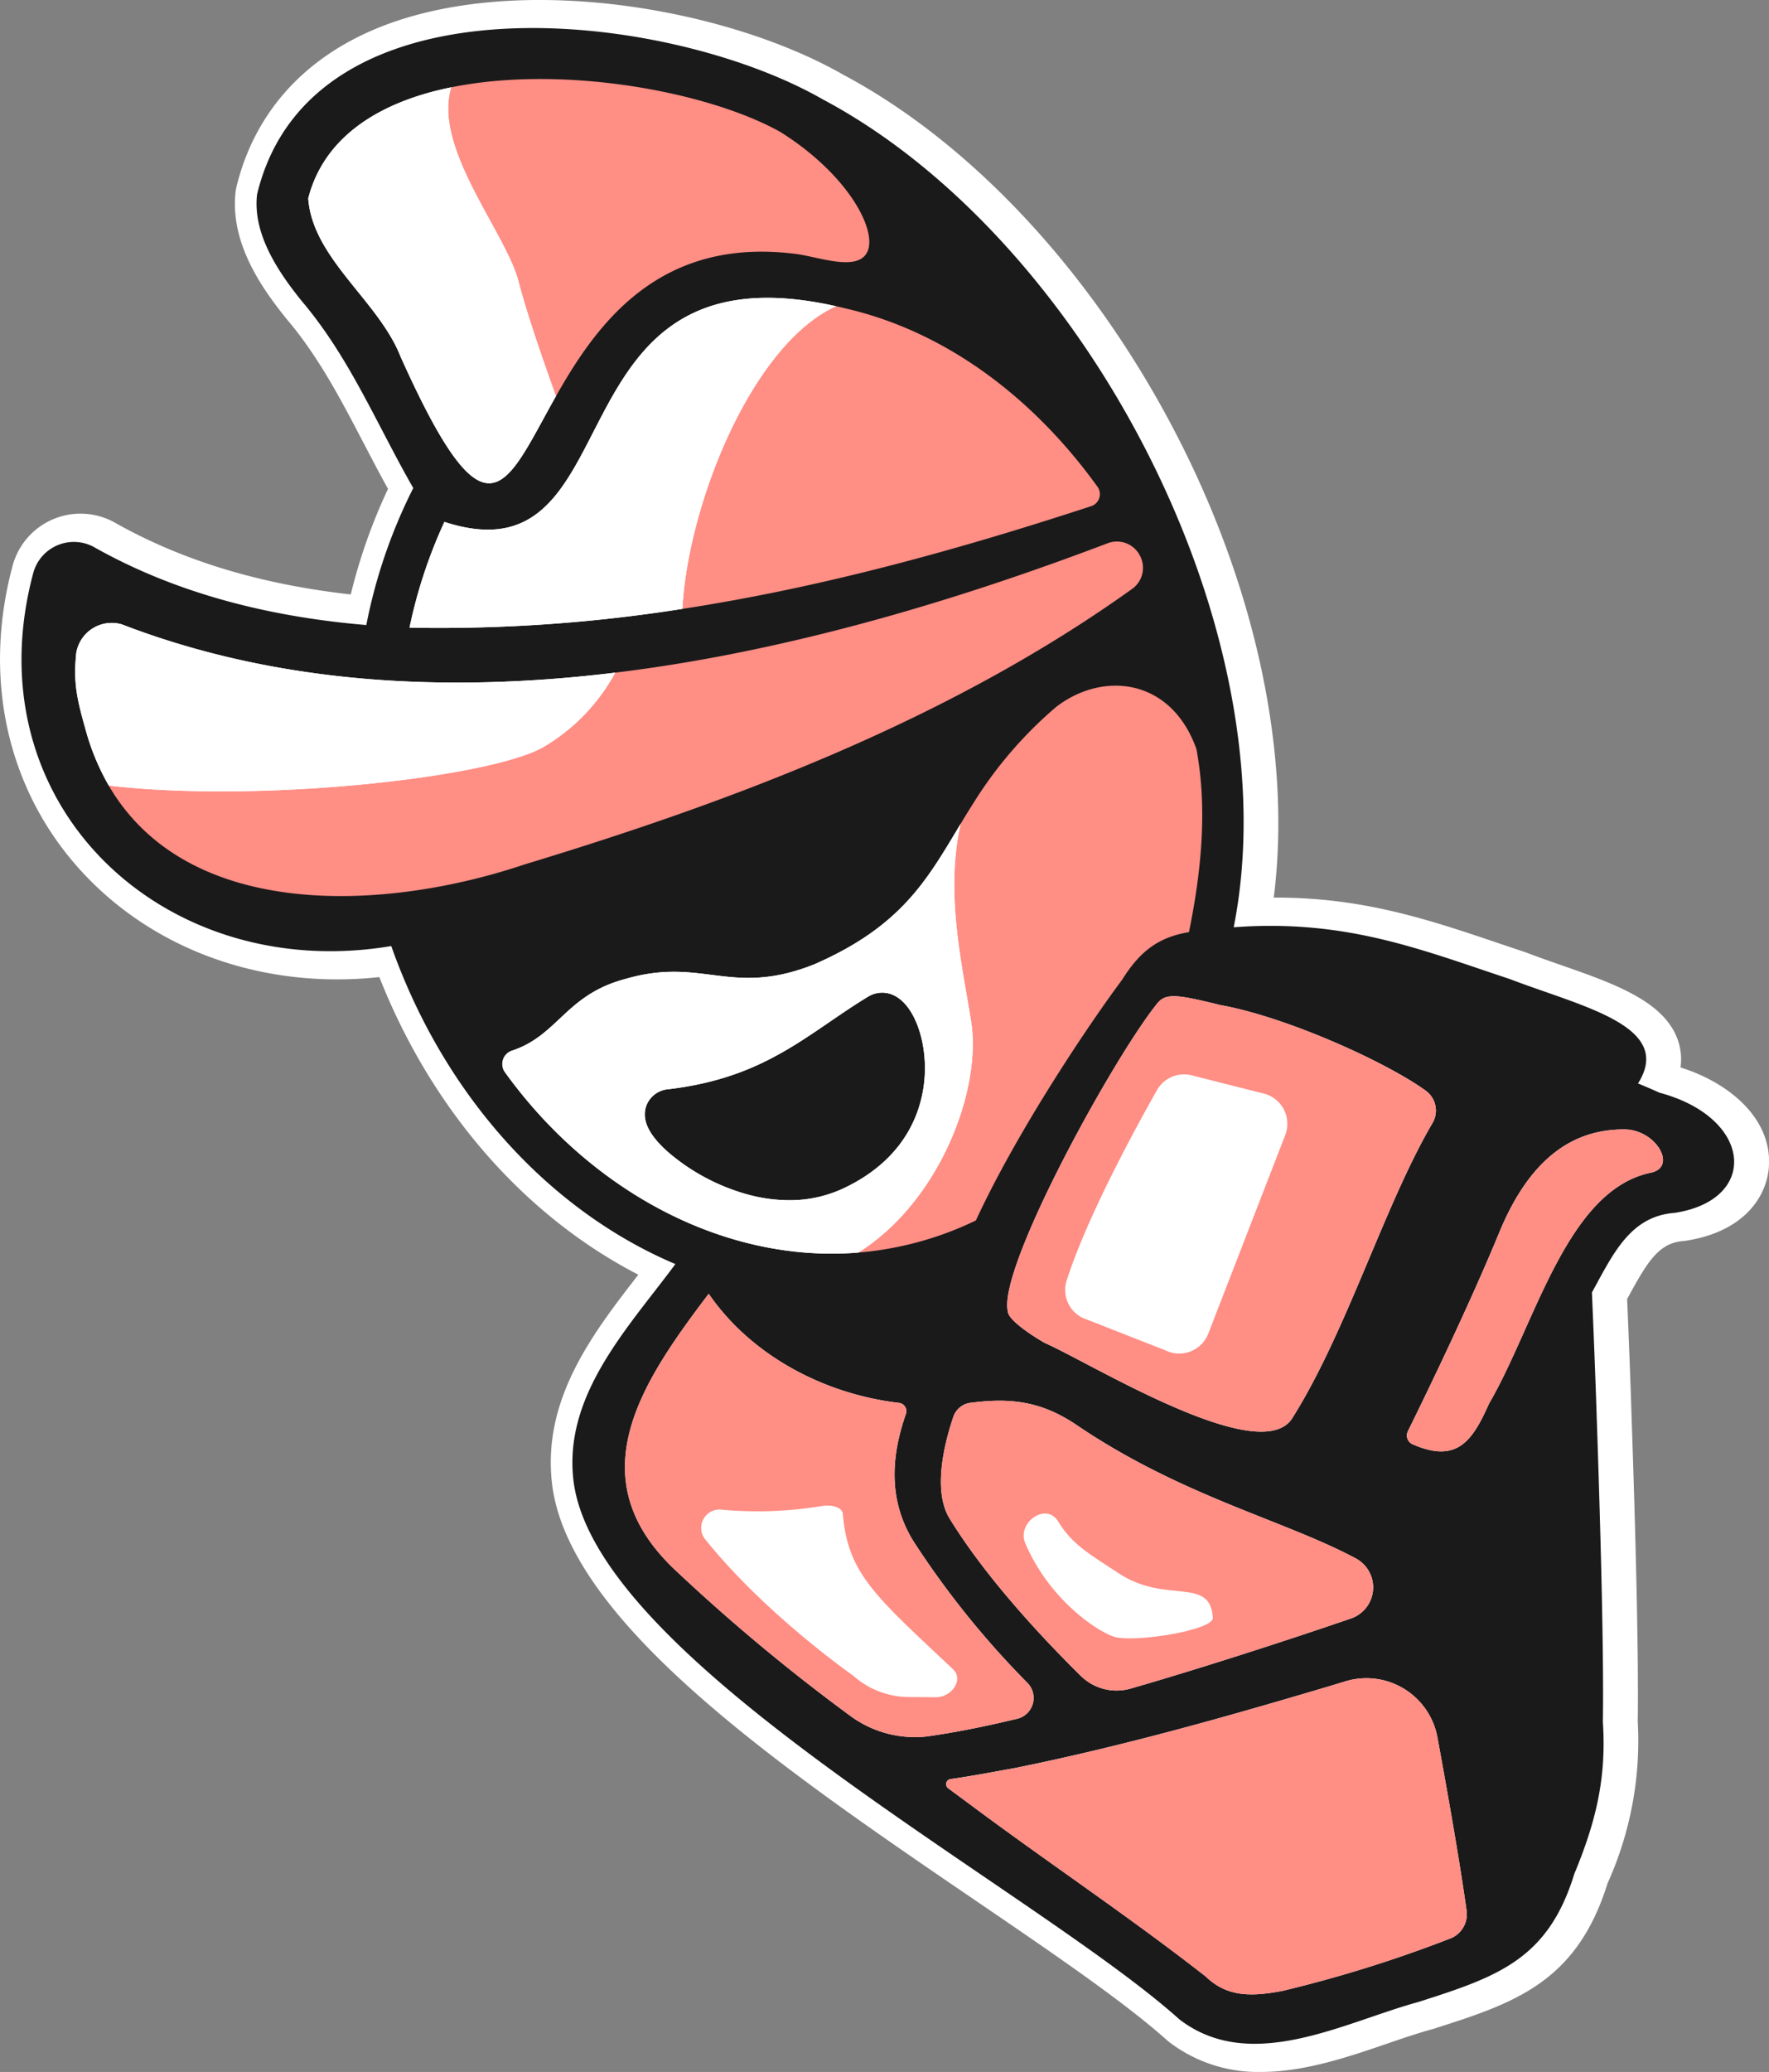 <svg xmlns="http://www.w3.org/2000/svg" width="197.669" height="231.426" viewBox="0 0 197.669 231.426">
  <rect x="0" y="0" width="197.669" height="231.426" fill="#808080" stroke="none"/>
  <g id="Gruppe_184" data-name="Gruppe 184" transform="translate(-1235.659 -2165.4)">
    <g id="Gruppe_163" data-name="Gruppe 163" transform="translate(1235.659 2165.4)">
      <path id="Pfad_138" data-name="Pfad 138" d="M1424.345,2289.945c-.323-.145-1.2-.54-2.41-1.035,4.062-6.433-6.255-8.57-14.33-11.664-9.945-3.294-18.3-6.711-30.847-5.782,6.506-32.883-16.55-76.874-45.911-92.467-17.368-9.967-57.163-14.558-63.218,10.6-.529,4.463,2.454,8.793,5.025,11.965,5.337,6.311,8.3,13.645,12.427,20.846a59.008,59.008,0,0,0-5.248,15.3c-10.668-.9-21.013-3.439-30.251-8.609a4.7,4.7,0,0,0-6.978,2.855c-6.878,25.815,14.608,45.877,40.018,41.609,5.988,16.923,17.847,29.638,31.748,35.521-5.3,7.157-12.621,14.7-11.364,24.37,2.727,20.278,51.415,45.4,67.7,60.007,7.98,6.1,18.32.328,26.656-1.948,8.854-2.822,14.519-4.741,17.452-14.313,2.332-5.626,3.617-10.557,3.194-16.957.122-8.2-.317-23.312-.685-33.913-.144-4.591-.35-9.65-.54-14.075,2.4-4.379,4.307-8.525,9.255-8.892C1435.486,2301.915,1434.785,2292.744,1424.345,2289.945Zm-3.946,4.1a4.673,4.673,0,0,1,4.061,2.4,4.674,4.674,0,0,0-4.061-2.4c-4.858,0-10.15,2.259-13.968,11.519-3.295,7.986-7.852,17.413-10.212,22.2a1.064,1.064,0,0,0-.045.834,1.06,1.06,0,0,1,.045-.835c2.36-4.786,6.917-14.213,10.212-22.2C1410.249,2296.305,1415.541,2294.046,1420.4,2294.046Zm4.111,2.507c.015.033.032.067.046.1C1424.542,2296.62,1424.526,2296.586,1424.51,2296.552Zm-65.3,30.516c11.714,7.941,23.128,10.6,31.136,14.864l.061.033a3.614,3.614,0,0,1,1.531,1.541,3.617,3.617,0,0,0-1.531-1.54l-.061-.034c-8.008-4.262-19.422-6.923-31.136-14.864-4-2.716-7.49-3.044-11.731-2.5a2.336,2.336,0,0,0-2.009,1.475c-.834,2.426-2.256,7.527-.789,10.829-1.468-3.3-.045-8.4.789-10.829a2.335,2.335,0,0,1,2.009-1.475C1351.717,2324.024,1355.206,2324.353,1359.207,2327.068Zm-5.481,28.822A98.611,98.611,0,0,1,1340.937,2340q-.286-.466-.528-.934.242.467.528.934a98.611,98.611,0,0,0,12.788,15.888,2.425,2.425,0,0,1,.393.536A2.446,2.446,0,0,0,1353.725,2355.89Zm44.5-66.168a2.706,2.706,0,0,1,.927,1.184,2.7,2.7,0,0,0-.927-1.184c-4.39-3.183-15.532-8.236-22.967-9.572-4.769-1.174-6.055-1.357-7.006-.217-4.847,5.954-17.852,29.55-16.728,34.414a.75.75,0,0,0,.092.351.753.753,0,0,1-.092-.351c-1.124-4.864,11.882-28.459,16.728-34.414.952-1.141,2.237-.957,7.006.217C1382.691,2281.485,1393.832,2286.539,1398.223,2289.722Zm-80.13,22.682c4.675,6.813,12.777,11.186,21.236,12.182a.957.957,0,0,1,.792.611.959.959,0,0,0-.792-.611c-8.459-1-16.561-5.37-21.235-12.181-6.113,8.062-12.094,16.66-8.027,25.2C1306,2329.065,1311.98,2320.467,1318.093,2312.4Zm27.024,54.209c2.432-.345,4.842-.812,7.212-1.236q3.1-.627,6.172-1.33c.857-.195,1.708-.389,2.565-.6,8.765-2.074,17.407-4.546,26.044-7.111.707-.211,1.408-.423,2.115-.64a8.078,8.078,0,0,1,9.791,4.563,8.078,8.078,0,0,0-9.791-4.562c-.707.217-1.408.428-2.114.64-8.637,2.566-17.28,5.036-26.045,7.112-.857.205-1.708.4-2.565.6q-3.08.7-6.171,1.33c-2.371.423-4.781.89-7.212,1.235a.575.575,0,0,0-.39.9A.574.574,0,0,1,1345.116,2366.613Z" transform="translate(-1238.164 -2167.895)" fill="#fff"/>
      <path id="Pfad_139" data-name="Pfad 139" d="M1376.55,2396.826a16.358,16.358,0,0,1-10.267-3.356l-.19-.158c-4.794-4.3-12.814-9.763-21.305-15.549-21.246-14.474-45.328-30.878-47.413-46.385-1.247-9.588,4.518-17.031,9.61-23.6-12.764-6.592-23.1-18.443-28.937-33.243-12.9,1.4-25.228-2.961-33.39-11.93s-10.954-21.342-7.618-33.914a7.86,7.86,0,0,1,11.644-4.807c7.489,4.178,16.073,6.777,26.17,7.913a62.125,62.125,0,0,1,4.161-11.788c-.949-1.716-1.842-3.427-2.712-5.094-2.593-4.968-5.041-9.657-8.561-13.817l-.042-.051c-3.007-3.711-6.374-8.693-5.707-14.322l.067-.368c1.937-8.046,7.206-14.128,15.237-17.589,15.477-6.666,39.321-2.613,52.572,4.969,14.718,7.832,28.456,22.805,37.7,41.09,8.669,17.152,12.38,35.426,10.419,50.832,9.872-.051,17.289,2.446,25.11,5.089q1.481.5,3,1.008l.136.049c1.226.47,2.547.931,3.824,1.377,5.948,2.078,11.567,4.039,13.084,8.385a6.546,6.546,0,0,1,.3,3.061c5.251,1.639,10.18,5.562,9.882,10.974-.187,3.392-2.73,7.376-9.306,8.383l-.244.028c-2.77.205-4.045,2.328-6.24,6.378l-.059.107c.155,3.645.36,8.664.5,13.235.378,10.927.8,25.666.688,33.934a38.687,38.687,0,0,1-3.38,18.1c-3.472,11.152-10.534,13.4-19.465,16.249l-.127.037c-1.6.436-3.294,1.016-5.092,1.63C1386.306,2395.154,1381.408,2396.826,1376.55,2396.826Zm-6.343-8.3c5.014,3.744,11.792,1.43,18.349-.808,1.79-.612,3.639-1.243,5.4-1.729,8.906-2.839,12.95-4.44,15.331-12.212l.1-.284c2.065-4.98,3.359-9.53,2.961-15.541l-.008-.127,0-.128c.128-8.542-.374-24.815-.683-33.756-.155-4.926-.381-10.376-.538-14.048l-.038-.879.89-1.633c2.319-4.277,4.946-9.121,11.182-9.651,2.283-.372,3.792-1.338,3.854-2.477.055-1-.835-2.29-2.606-3.362a6.505,6.505,0,0,1,.37.644l-5.554,2.777,5.657-2.555-2.875,1.3,2.87-1.312c.032.069.06.131.086.193l-2.91,1.22-2.88,1.287-.042-.09h0a1.581,1.581,0,0,0-1.237-.649c-3.051,0-7.517.992-11.052,9.568-3.307,8.016-7.872,17.469-10.3,22.391l.025-.052-.025.052a2.105,2.105,0,0,0,.123-1.541c-.009-.031-.02-.062-.031-.094l-5.933,2.149-.01-.03a4.235,4.235,0,0,1,.194-3.279c2.392-4.853,6.892-14.171,10.123-22,3.395-8.235,8.483-12.73,15.142-13.387l-1.4-.573,2.008-3.178c.4-.641.449-.99.416-1.084-.514-1.472-5.955-3.372-9.206-4.508-1.3-.454-2.64-.922-3.934-1.417q-1.5-.5-2.967-1c-8.567-2.9-15.965-5.4-26.585-4.611l-4.133.306.8-4.065c2.93-14.81-.432-33.283-9.226-50.682-8.676-17.166-21.458-31.158-35.069-38.386l-.091-.051c-11.976-6.872-33.713-10.39-46.98-4.673-6.157,2.653-10.042,7.05-11.552,13.076-.283,3.268,2.325,6.921,4.34,9.411,3.958,4.687,6.681,9.9,9.314,14.945,1.09,2.089,2.218,4.248,3.419,6.343l.848,1.478-.772,1.519a56.017,56.017,0,0,0-4.965,14.488l-.547,2.77-2.813-.238c-12.241-1.034-22.553-3.978-31.526-9l-.151-.09a1.466,1.466,0,0,0-1.323-.064,1.447,1.447,0,0,0-.889.962l-.026.107c-2.791,10.474-.54,20.712,6.175,28.089,7.258,7.974,18.577,11.559,30.271,9.6l2.614-.439.883,2.5c5.546,15.675,16.482,27.946,30,33.668l2.466,1.043.156-.205h0l.262.381.809.343-.3.4,1.7,2.477c4.018,5.856,11.123,9.906,19,10.834a4.1,4.1,0,0,1,3.31,2.471,5.62,5.62,0,0,1,4.062-2.489c4.14-.529,8.681-.524,13.908,3.023,7.163,4.854,14.287,7.689,20.573,10.188a104.222,104.222,0,0,1,10.274,4.5l.078.041c.108.059.215.12.319.182a6.775,6.775,0,0,1,1.936,1.758,6.553,6.553,0,0,1,.583.936l-5.612,2.884a.468.468,0,0,0-.216-.2l-.089-.048c-.215-.115-.435-.229-.657-.343q-1.02-.517-2.13-1.019c-2.094-.948-4.411-1.87-6.818-2.827-6.586-2.62-14.052-5.59-21.783-10.831a12.1,12.1,0,0,0-9.179-2.032c-1.1,3.422-1.369,6.427-.7,7.94l-5.766,2.562c-1.784-4.016-.61-9.36.689-13.137a4.966,4.966,0,0,1,.369-.829l-5.69,2.114a2.186,2.186,0,0,0,1.793,1.422l-.048-.007.048.008a34.131,34.131,0,0,1-20.752-10.168c-4.751,6.614-7.914,12.66-5.45,18.344q.077.177.16.353h0l-4.842,2.307c5.22,9.608,19.672,20.521,33.817,30.346a3.75,3.75,0,0,1-.133-3.156,3.706,3.706,0,0,1,2.881-2.252l.035-.005c1.815-.258,3.667-.594,5.458-.92q.806-.147,1.607-.29c1.947-.394,3.929-.822,6.061-1.307.846-.193,1.685-.384,2.528-.587,9.052-2.144,17.788-4.665,25.883-7.069.694-.208,1.387-.417,2.086-.632a11.2,11.2,0,0,1,13.625,6.352l-5.813,2.454-.049-.111a4.905,4.905,0,0,0-5.918-2.66q-1.057.325-2.126.644c-8.2,2.435-17.046,4.987-26.223,7.159-.86.207-1.724.405-2.594.6-2.195.5-4.238.94-6.245,1.346l-.07.014-1.6.29c-1.858.338-3.778.688-5.722.964l.054-.009-.054.008-.364-2.562-2.835,2.055c2.872,1.99,5.726,3.935,8.483,5.813C1356.954,2378.416,1365.093,2383.961,1370.206,2388.526Zm-27.509-23.851.393,2.561.061-.01a2.632,2.632,0,0,0,1.368-.717,2.567,2.567,0,0,0,.557-.83,2.6,2.6,0,0,0-.282-2.493l-.014-.02Zm6.256-9.087h0a102.489,102.489,0,0,1-13.209-16.431c-.2-.33-.4-.675-.585-1.025l-.057-.109,5.6-2.9c.128.246.267.493.413.731a96.271,96.271,0,0,0,12.369,15.348,5.586,5.586,0,0,1,.889,1.207l.014.025v0l-5.556,2.99a.733.733,0,0,0,.116.161l-.015-.015Zm-2.666-41.973,0-.005h0l-.018-.037a4.1,4.1,0,0,1-.315-.889h0v-.01h0c-.026-.118-.046-.237-.061-.355a5.247,5.247,0,0,1-.107-.9c-.069-1.969.712-6.407,6.552-17.8,3.769-7.353,8.38-14.994,10.964-18.168,2.315-2.775,5.423-2.033,10.112-.878,7.709,1.411,19.288,6.574,24.156,10.1h0a5.852,5.852,0,0,1,2.006,2.563l-5.853,2.357a.456.456,0,0,0,.15.193l0,0-.016-.011.021.016c-3.792-2.749-14.559-7.747-21.677-9.025l-.2-.042c-1.081-.266-3.169-.781-4.133-.878-3.384,4.347-9.152,14.673-12.694,22.417-1.917,4.266-3.16,7.71-3.067,8.934l.084.363-.017.411h0v.014c0-.049,0-.1,0-.143a2.619,2.619,0,0,0-.063-.543v0a2.231,2.231,0,0,0-.14-.421c-.011-.025-.022-.05-.034-.073Z" transform="translate(-1235.659 -2165.4)" fill="#fff"/>
    </g>
    <g id="Gruppe_182" data-name="Gruppe 182" transform="translate(1238.061 2168.531)">
      <g id="Gruppe_164" data-name="Gruppe 164" transform="translate(69.649 107.748)">
        <path id="Pfad_140" data-name="Pfad 140" d="M1396.416,2373.784c-.156,3.222-1.542,9.16-9.088,12.715a14.2,14.2,0,0,1-6.088,1.325,18.012,18.012,0,0,1-5.164-.8,23.059,23.059,0,0,1-8.236-4.485c-2.209-1.92-3.055-3.6-2.582-5.142a2.845,2.845,0,0,1,2.453-1.965c8.515-1,13.139-4.156,18.036-7.5,1.391-.952,2.832-1.937,4.358-2.861a3.013,3.013,0,0,1,3.15.028C1395.27,2366.3,1396.6,2369.949,1396.416,2373.784Z" transform="translate(-1365.131 -2364.644)" fill="#1a1a1a"/>
      </g>
      <g id="Gruppe_165" data-name="Gruppe 165" transform="translate(47.679 3.613)">
        <path id="Pfad_141" data-name="Pfad 141" d="M1377.911,2198.67s-7.868,6.55-18.008,3.506-21.219,15.564-21.219,15.564-.4-1.073-.991-2.715c-1.207-3.339-3.2-9.032-4.19-12.849-1.419-5.449-9.594-14.886-7.513-21.654a6.393,6.393,0,0,1,.356-.923l19.054-2.082,22.833,7.407Z" transform="translate(-1325.653 -2177.517)" fill="#ff8e85"/>
      </g>
      <g id="Gruppe_166" data-name="Gruppe 166" transform="translate(73.804 30.115)">
        <path id="Pfad_142" data-name="Pfad 142" d="M1422.666,2248.24l-17.519,6.411-19.495,4.424-13.05,2.966c-.017-.684,0-1.4.039-2.137.612-11.631,7.724-29.506,17.168-33.807a10.256,10.256,0,0,1,3.717-.94C1405.4,2224.549,1421.581,2242.541,1422.666,2248.24Z" transform="translate(-1372.597 -2225.141)" fill="#ff8e85"/>
      </g>
      <g id="Gruppe_167" data-name="Gruppe 167" transform="translate(5.996 53.214)">
        <path id="Pfad_143" data-name="Pfad 143" d="M1373.562,2271.829v8.62l-5.993,3.072-6.589,3.377-5.119,3.69-.011.011-20.835,15.031s-42.627,6.912-44.108,6.912h-23.445l-12.828-8.393-3.884-6.66c1.185.217,2.443.4,3.756.557,16.639,1.965,42.316-.829,48.487-4.257a21.519,21.519,0,0,0,8.1-8.353,17.17,17.17,0,0,0,1.085-2.26l19.432-5.693.045-.011,36.968-10.824Z" transform="translate(-1250.749 -2266.648)" fill="#ff8e85"/>
      </g>
      <g id="Gruppe_168" data-name="Gruppe 168" transform="translate(85.302 69.75)">
        <path id="Pfad_144" data-name="Pfad 144" d="M1442.053,2306.722v22.944l-7.379,3.206-11.97,16.761-5.677,12.6-8.119,5.754-15.649-1.809a18.4,18.4,0,0,0,8.2-2.8h.006c8.965-5.587,13.84-18.069,12.6-25.822-1.035-6.516-2.9-14.313-1.169-22.055a25.461,25.461,0,0,1,6.155-11.73l.011-.011c4.035-4.457,8.186-6.377,11.709-7.067a16.653,16.653,0,0,1,9.12.646Z" transform="translate(-1393.259 -2296.363)" fill="#ff8e85"/>
      </g>
      <g id="Gruppe_169" data-name="Gruppe 169" transform="translate(0 0)">
        <path id="Pfad_145" data-name="Pfad 145" d="M1423.015,2289.945c-.323-.145-1.2-.54-2.41-1.035,4.063-6.433-6.255-8.57-14.33-11.664-9.944-3.294-18.3-6.711-30.846-5.782,6.505-32.883-16.55-76.874-45.911-92.467-17.368-9.967-57.163-14.558-63.218,10.6-.529,4.463,2.454,8.793,5.025,11.965,5.337,6.311,8.3,13.645,12.427,20.846a58.994,58.994,0,0,0-5.248,15.3c-10.668-.9-21.013-3.439-30.251-8.609a4.7,4.7,0,0,0-6.979,2.855c-6.878,25.815,14.608,45.877,40.018,41.609,5.987,16.923,17.847,29.638,31.748,35.521-5.3,7.157-12.621,14.7-11.363,24.37,2.727,20.278,51.415,45.4,67.7,60.007,7.98,6.1,18.32.328,26.656-1.948,8.853-2.822,14.519-4.741,17.452-14.313,2.332-5.626,3.617-10.557,3.194-16.957.122-8.2-.318-23.312-.685-33.913-.144-4.591-.35-9.65-.539-14.073,2.4-4.38,4.307-8.526,9.255-8.894C1434.156,2301.915,1433.454,2292.744,1423.015,2289.945Zm-26.122-.222a2.742,2.742,0,0,1,.746,3.612c-5.381,9.166-9.627,23.434-15.726,33.056-3.712,5.37-22.288-6.155-27.625-8.514-1.825-1.052-4.129-2.682-4.1-3.528-1.124-4.864,11.881-28.459,16.728-34.414.952-1.141,2.237-.957,7.006.217C1381.361,2281.485,1392.5,2286.539,1396.893,2289.722Zm-52.756,36.317a2.335,2.335,0,0,1,2.009-1.475c4.24-.54,7.73-.212,11.731,2.5,11.714,7.941,23.128,10.6,31.136,14.864l.061.033a3.671,3.671,0,0,1-.54,6.706c-7.157,2.443-14.363,4.774-21.586,6.94q-1.512.45-3.022.885a5.691,5.691,0,0,1-5.571-1.4c-4.057-3.995-10.535-10.84-14.675-17.59C1341.688,2334.259,1343.246,2328.627,1344.137,2326.039Zm-61.81-118.323c-2.448-6.228-9.844-10.963-10.311-17.669,1.8-7,8.13-10.808,15.977-12.4,12.426-2.532,28.66.451,36.779,4.986,7.735,4.853,11.024,11.292,9.622,13.568-1.224,1.992-5.4.373-7.852.061-15.337-1.976-22.3,7.841-26.846,15.888a.005.005,0,0,0-.005.005C1294.019,2222.18,1292.088,2229.453,1282.326,2207.717Zm4.9,18.47c21.675,7.051,11.046-31.431,43.763-24.091.345.072.7.156,1.052.245,11.553,2.655,21.242,10.306,28.158,19.911a1.413,1.413,0,0,1-.69,2.176c-15.02,4.914-30.156,9.093-45.688,11.475a174.5,174.5,0,0,1-30.49,2.1A54.781,54.781,0,0,1,1287.23,2226.187Zm-41.142,14.669a4.016,4.016,0,0,1,5.1-3.222c17.441,6.716,36.395,7.668,55.126,5.392,19.2-2.332,38.176-8.058,55.026-14.452a2.887,2.887,0,0,1,3.6,1.358l.022.045a2.886,2.886,0,0,1-.857,3.678c-20.245,14.5-44.241,23.623-67.943,30.8-15.582,5.242-37.608,6.333-46.434-8.814a26.309,26.309,0,0,1-2.593-6.255C1246.216,2246.109,1245.737,2244.262,1246.088,2240.856Zm47.92,46.812a1.572,1.572,0,0,1,.751-2.416c5.187-1.7,6-6.221,12.638-8,8.72-2.56,11.809,2.064,21.147-1.642,9.878-4.3,12.688-9.594,16.372-15.694.433-.723.885-1.463,1.363-2.214a46.077,46.077,0,0,1,9.338-10.868c5.242-4.019,12.844-3.173,15.649,4.73,1.269,6.795.5,13.924-.835,20.446-3.556.578-5.576,2.3-7.457,5.3-4.3,5.782-11.954,17.379-16.35,26.9a36.976,36.976,0,0,1-9.41,3.089,35.622,35.622,0,0,1-3.734.5h-.006C1318.343,2309.021,1303.435,2300.752,1294.008,2287.668Zm47.291,74.159a12.168,12.168,0,0,1-8.8-2.348,208.509,208.509,0,0,1-19.215-15.977c-11.364-10.44-4.04-21.175,3.484-31.1,4.675,6.813,12.777,11.186,21.236,12.182a.936.936,0,0,1,.8,1.235c-1.419,4.084-2.243,9.2.812,14.18a98.6,98.6,0,0,0,12.788,15.888,2.391,2.391,0,0,1-1.169,3.984c-.445.106-.885.206-1.33.312-2.849.657-5.71,1.225-8.542,1.631Zm58.282,22.6a144.289,144.289,0,0,1-18.732,5.843c-3.434.645-6.166.7-8.548-1.615-8.392-6.561-17.174-12.421-25.649-18.709-1.036-.768-2.081-1.542-3.127-2.315a.571.571,0,0,1,.261-1.024c2.433-.345,4.842-.812,7.212-1.236q3.1-.627,6.172-1.33c.857-.195,1.709-.389,2.566-.595,8.765-2.076,17.407-4.547,26.043-7.112.707-.211,1.409-.423,2.115-.64a8.071,8.071,0,0,1,10.3,6.25c1.235,6.717,2.521,14.063,3.261,19.361A2.916,2.916,0,0,1,1399.581,2384.432Zm22.443-85.55c-9.41,1.964-12.916,16.978-18.069,25.8-1.892,4.274-3.64,6.673-8.542,4.53a1.07,1.07,0,0,1-.523-1.447c2.359-4.786,6.917-14.213,10.211-22.2,3.817-9.26,9.11-11.519,13.968-11.519C1422.619,2294.046,1425.051,2298.253,1422.024,2298.882Z" transform="translate(-1239.975 -2171.025)" fill="#1a1a1a"/>
      </g>
      <g id="Gruppe_170" data-name="Gruppe 170" transform="translate(5.997 66.414)">
        <path id="Pfad_146" data-name="Pfad 146" d="M1311.1,2295.956a21.515,21.515,0,0,1-8.1,8.353c-6.172,3.428-31.848,6.221-48.487,4.257a26.319,26.319,0,0,1-2.593-6.255c-.918-3.272-1.4-5.12-1.046-8.525a4.016,4.016,0,0,1,5.1-3.223C1273.411,2297.279,1292.365,2298.232,1311.1,2295.956Z" transform="translate(-1250.752 -2290.369)" fill="#fff"/>
      </g>
      <g id="Gruppe_171" data-name="Gruppe 171" transform="translate(53.73 88.896)">
        <path id="Pfad_147" data-name="Pfad 147" d="M1388.905,2352.822c-1.035-6.517-2.905-14.313-1.169-22.055-3.684,6.1-6.494,11.4-16.372,15.694-9.338,3.707-12.427-.918-21.147,1.642-6.634,1.775-7.452,6.3-12.638,8a1.573,1.573,0,0,0-.751,2.416c9.427,13.083,24.335,21.352,39.466,20.128h.006C1385.266,2373.056,1390.141,2360.574,1388.905,2352.822Zm-5.176,5.938c-.156,3.222-1.542,9.159-9.088,12.716a14.208,14.208,0,0,1-6.088,1.324,18.026,18.026,0,0,1-5.164-.8,23.075,23.075,0,0,1-8.236-4.486c-2.209-1.919-3.055-3.6-2.582-5.142a2.846,2.846,0,0,1,2.453-1.965c8.515-1,13.14-4.156,18.037-7.5,1.391-.951,2.832-1.937,4.358-2.861a3.012,3.012,0,0,1,3.15.028C1382.583,2351.275,1383.913,2354.926,1383.729,2358.76Z" transform="translate(-1336.526 -2330.767)" fill="#fff"/>
      </g>
      <g id="Gruppe_172" data-name="Gruppe 172" transform="translate(43.359 30.135)">
        <path id="Pfad_148" data-name="Pfad 148" d="M1365.547,2226.113c-9.444,4.3-16.556,22.176-17.168,33.806a174.5,174.5,0,0,1-30.49,2.1,54.791,54.791,0,0,1,3.9-11.814C1343.46,2257.254,1332.831,2218.772,1365.547,2226.113Z" transform="translate(-1317.889 -2225.177)" fill="#fff"/>
      </g>
      <g id="Gruppe_173" data-name="Gruppe 173" transform="translate(32.04 6.618)">
        <path id="Pfad_149" data-name="Pfad 149" d="M1325.229,2217.421a.005.005,0,0,0-.006.006c-5.671,10.028-7.6,17.3-17.363-4.436-2.448-6.227-9.844-10.963-10.311-17.668,1.8-7,8.13-10.808,15.977-12.4-2.082,6.768,6.094,16.2,7.513,21.653C1322.029,2208.389,1324.022,2214.082,1325.229,2217.421Z" transform="translate(-1297.549 -2182.918)" fill="#fff"/>
      </g>
      <g id="Gruppe_174" data-name="Gruppe 174" transform="translate(103.318 184.322)">
        <path id="Pfad_150" data-name="Pfad 150" d="M1481.92,2531.329a144.271,144.271,0,0,1-18.732,5.844c-3.433.645-6.166.695-8.548-1.614-8.392-6.562-17.173-12.421-25.648-18.709-1.035-.768-2.082-1.542-3.128-2.315a.572.572,0,0,1,.262-1.024c2.431-.345,4.841-.812,7.212-1.235q3.1-.627,6.171-1.33c.857-.2,1.708-.389,2.565-.6,8.765-2.076,17.408-4.547,26.045-7.112.706-.211,1.407-.423,2.114-.64a8.07,8.07,0,0,1,10.3,6.249c1.235,6.717,2.522,14.063,3.261,19.361A2.915,2.915,0,0,1,1481.92,2531.329Z" transform="translate(-1425.633 -2502.244)" fill="#ff8e85"/>
      </g>
      <g id="Gruppe_175" data-name="Gruppe 175" transform="translate(67.428 141.38)">
        <path id="Pfad_151" data-name="Pfad 151" d="M1404.964,2472.548c-.445.106-.885.206-1.33.312-2.849.657-5.709,1.224-8.542,1.631l-.056.011a12.158,12.158,0,0,1-8.8-2.348,208.406,208.406,0,0,1-19.216-15.977c-11.364-10.439-4.04-21.174,3.484-31.1,4.675,6.812,12.777,11.186,21.235,12.182a.936.936,0,0,1,.8,1.235c-1.419,4.085-2.242,9.2.812,14.18a98.574,98.574,0,0,0,12.789,15.888A2.392,2.392,0,0,1,1404.964,2472.548Z" transform="translate(-1361.141 -2425.079)" fill="#ff8e85"/>
      </g>
      <g id="Gruppe_176" data-name="Gruppe 176" transform="translate(102.737 153.321)">
        <path id="Pfad_152" data-name="Pfad 152" d="M1470.411,2470.863c-7.156,2.443-14.363,4.775-21.586,6.939q-1.511.45-3.021.885a5.694,5.694,0,0,1-5.571-1.4c-4.057-4-10.534-10.841-14.675-17.591-1.992-3.244-.434-8.876.457-11.464a2.334,2.334,0,0,1,2.008-1.475c4.241-.54,7.73-.211,11.731,2.5,11.714,7.941,23.128,10.6,31.135,14.864l.062.033A3.672,3.672,0,0,1,1470.411,2470.863Z" transform="translate(-1424.589 -2446.537)" fill="#ff8e85"/>
      </g>
      <g id="Gruppe_177" data-name="Gruppe 177" transform="translate(154.804 123.021)">
        <path id="Pfad_153" data-name="Pfad 153" d="M1545.4,2396.926c-9.411,1.964-12.916,16.979-18.07,25.8-1.892,4.274-3.64,6.673-8.542,4.53a1.071,1.071,0,0,1-.523-1.447c2.36-4.786,6.917-14.212,10.212-22.2,3.818-9.261,9.11-11.52,13.968-11.52C1545.992,2392.09,1548.424,2396.3,1545.4,2396.926Z" transform="translate(-1518.152 -2392.09)" fill="#ff8e85"/>
      </g>
      <g id="Gruppe_178" data-name="Gruppe 178" transform="translate(110.148 108.142)">
        <path id="Pfad_154" data-name="Pfad 154" d="M1485.421,2379.519c-5.381,9.166-9.628,23.434-15.727,33.056-3.711,5.37-22.287-6.155-27.625-8.514-1.824-1.052-4.129-2.682-4.1-3.528-1.124-4.864,11.882-28.459,16.729-34.414.951-1.141,2.237-.957,7.005.217,7.435,1.335,18.577,6.388,22.967,9.572A2.741,2.741,0,0,1,1485.421,2379.519Z" transform="translate(-1437.906 -2365.353)" fill="#ff8e85"/>
      </g>
      <g id="Gruppe_179" data-name="Gruppe 179" transform="translate(116.624 116.864)">
        <path id="Pfad_155" data-name="Pfad 155" d="M1459.8,2382.788c-2.525,4.461-7.853,14.256-10.1,21.29a3.466,3.466,0,0,0,1.8,4.154l9.258,3.63a3.483,3.483,0,0,0,4.774-1.872l8.6-22.183a3.482,3.482,0,0,0-2.279-4.6l-8.063-2.041A3.478,3.478,0,0,0,1459.8,2382.788Z" transform="translate(-1449.544 -2381.024)" fill="#fff"/>
      </g>
      <g id="Gruppe_180" data-name="Gruppe 180" transform="translate(75.963 165.032)">
        <path id="Pfad_156" data-name="Pfad 156" d="M1378.839,2468.049a44.028,44.028,0,0,0,11.093-.414c.92-.167,2.284.036,2.359.9.578,6.707,3.662,9.175,12.313,17.329,1.214,1.145-.13,3.137-1.928,3.125l-2.968-.021a9.377,9.377,0,0,1-6.265-2.395s-9.676-6.732-16.418-15.084A2.053,2.053,0,0,1,1378.839,2468.049Z" transform="translate(-1376.478 -2467.581)" fill="#fff"/>
      </g>
      <g id="Gruppe_181" data-name="Gruppe 181" transform="translate(111.982 165.924)">
        <path id="Pfad_157" data-name="Pfad 157" d="M1441.38,2472.5c2.646,6.169,7.766,9.685,9.864,10.425s11.2-.694,11.1-2.1c-.308-4.706-5.243-1.444-10.572-5-2.776-1.851-5.1-3.065-6.7-5.737C1443.716,2467.833,1440.4,2470.216,1441.38,2472.5Z" transform="translate(-1441.202 -2469.183)" fill="#fff"/>
      </g>
    </g>
  </g>
</svg>
